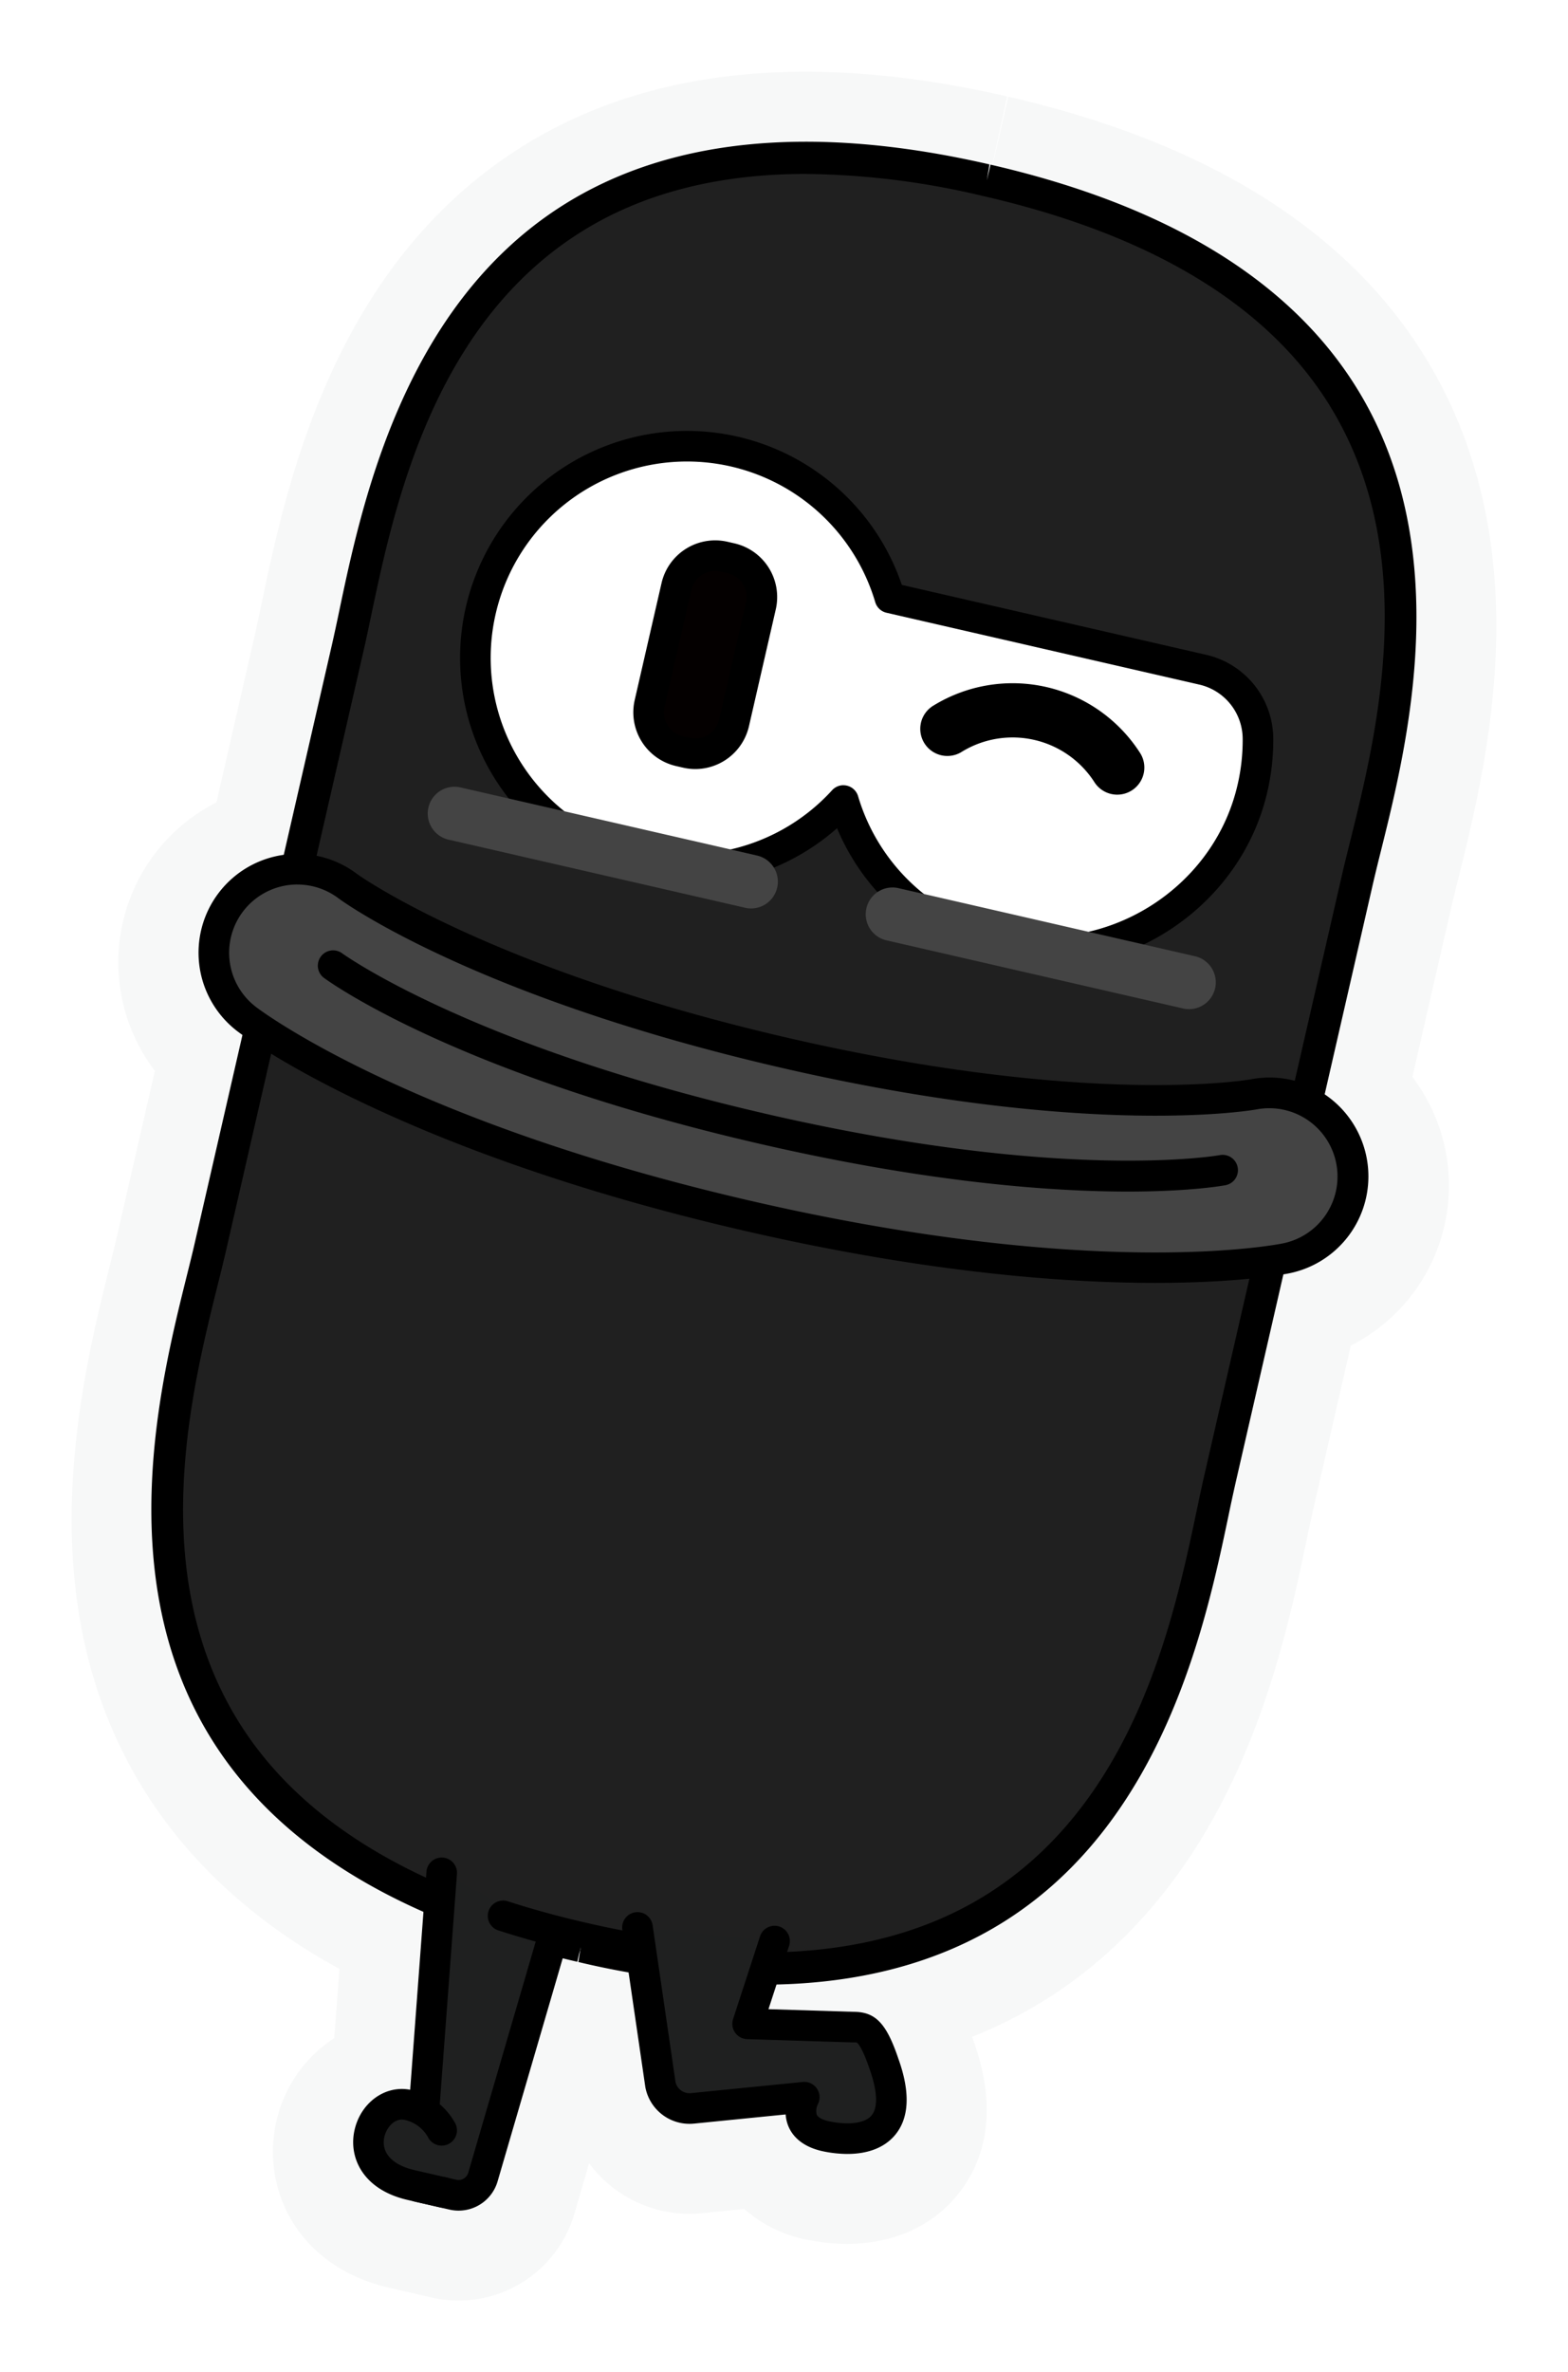 <svg xmlns="http://www.w3.org/2000/svg" viewBox="0 0 328 496">
    <defs>
        <filter id="qllw9fcqqa" x="0" y="0" width="328" height="496" filterUnits="userSpaceOnUse">
            <feOffset dy="2"/>
            <feGaussianBlur stdDeviation="5" result="blur"/>
            <feFlood flood-opacity=".161"/>
            <feComposite operator="in" in2="blur"/>
            <feComposite in="SourceGraphic"/>
        </filter>
    </defs>
    <g>
        <g style="filter:url(#qllw9fcqqa)">
            <path d="M80.931 466a25.335 25.335 0 0 1-5.678-.647l-8.771-2.016c-19.216-4.413-26.543-20.413-23.848-33.936a28.048 28.048 0 0 1 12.292-18.266l1.082-14.482C25.67 380.094 6.973 354.91 1.636 323.129-3.182 294.442 3.773 266.5 7.927 249.8c.591-2.372 1.132-4.54 1.576-6.473l7.9-34.43a37.492 37.492 0 0 1 12.877-56.134l8.011-34.932c.445-1.935.9-4.125 1.407-6.52C44.856 86.77 54.451 41.09 93.437 16.144c26.3-16.83 60.706-20.523 102.257-10.979L191.452 24.7l4.468-19.484c41.552 9.544 70.9 27.882 87.234 54.5 24.208 39.462 12.934 84.757 6.877 109.092a384.185 384.185 0 0 0-1.578 6.481l-8 34.882a37.54 37.54 0 0 1-12.886 56.174l-7.9 34.443c-.443 1.935-.9 4.125-1.406 6.52-3.389 16.129-9.061 43.126-24.6 66.28-11.748 17.5-26.9 29.948-45.3 37.265q.21.6.375 1.1c5.785 16.307 1.1 26.65-3.858 32.459-6.906 8.084-18.023 11.353-30.5 8.969a27.8 27.8 0 0 1-13.693-6.531l-8.794.878a26.133 26.133 0 0 1-23.657-10.433l-3.058 10.482A25.247 25.247 0 0 1 80.931 466m-14.093-29.463a5.076 5.076 0 0 1-.034.116zm27.317-66.387 11.38 2.96c1.776.462 3.584.912 5.443 1.339l-4.248 19.53 4.47-19.479a184.1 184.1 0 0 0 11.359 2.234l12.1 1.993 10.375-.055c53.03-.282 65.7-39.47 74.125-79.586a431.96 431.96 0 0 1 1.564-7.239l13.577-59.161 7.929-1.092-6.9-3.379 14.192-61.866a426.425 426.425 0 0 1 1.748-7.2c4.967-19.954 13.281-53.354-2.157-78.521-10.513-17.137-31.417-29.4-62.127-36.457l-.226-.051c-30.712-7.055-54.869-5.139-71.8 5.695C90.1 65.727 83.02 99.41 78.792 119.534a423.334 423.334 0 0 1-1.563 7.241l-14.2 61.9-7.638.034 6.617 4.412-13.571 59.153a428.348 428.348 0 0 1-1.746 7.187c-10.329 41.506-15.9 83.933 38.015 106.7zm154.058-136.723z" transform="translate(14.996 13)" style="fill:#f7f8f8"/>
        </g>
        <g>
            <path d="M268.963 170.81c7.121-31.04 37.749-119.623-77.52-146.1l-.113-.026-.114-.026C75.948-1.82 64.9 91.261 57.778 122.3L28.992 247.779c-7.121 31.039-37.749 119.623 77.52 146.1l.114.026.113.026c115.27 26.477 126.317-66.6 133.438-97.644z" transform="translate(15 13)" style="fill:#202020"/>
            <path d="M159.377 414.958a172.237 172.237 0 0 1-38.393-4.741l.527-3.334-.754 3.283c-37.038-8.508-62.872-24.319-76.782-46.995-20.56-33.514-10.384-74.4-4.915-96.369.617-2.483 1.182-4.753 1.648-6.776l28.786-125.48a413 413 0 0 0 1.472-6.818c4.654-22.154 13.317-63.389 46.426-84.576 22.4-14.333 52.538-17.29 89.58-8.78l-.528 3.335.754-3.284c37.039 8.509 62.873 24.319 76.783 46.994 20.56 33.513 10.385 74.4 4.918 96.366a405.745 405.745 0 0 0-1.65 6.781l-28.788 125.479a394.244 394.244 0 0 0-1.471 6.819c-4.654 22.153-13.318 63.388-46.427 84.575-14.075 9.007-31.208 13.521-51.186 13.521m9.211-378.591c-18.677 0-34.594 4.159-47.566 12.462-30.73 19.663-38.7 57.611-43.468 80.286-.535 2.549-1.024 4.879-1.5 6.939L47.27 261.533a405.625 405.625 0 0 1-1.677 6.9c-5.6 22.483-14.962 60.111 4.119 91.217 12.93 21.076 37.341 35.863 72.552 43.951l.226.051c35.211 8.089 63.622 5.434 84.446-7.889 30.727-19.664 38.7-57.611 43.465-80.284.535-2.55 1.025-4.881 1.5-6.941l28.789-125.48c.472-2.06 1.046-4.372 1.676-6.9 5.595-22.481 14.96-60.109-4.122-91.214-12.929-21.075-37.34-35.863-72.551-43.95l-.227-.051a165.515 165.515 0 0 0-36.876-4.572"/>
            <path d="m77.479 378.973-4.9 65.562 7.249 1.664a5.3 5.3 0 0 0 6.281-3.7l14.991-51.345" transform="translate(14.907 12.662)" style="fill:#1f2020"/>
            <path d="M95.934 462.197a8.5 8.5 0 0 1-1.909-.217l-7.247-1.663a3.2 3.2 0 0 1-2.475-3.357l4.9-65.563a3.2 3.2 0 1 1 6.381.477l-4.692 62.82 4.568 1.048a2.115 2.115 0 0 0 2.491-1.468l14.994-51.355a3.2 3.2 0 0 1 6.144 1.794l-14.994 51.344a8.5 8.5 0 0 1-8.161 6.14"/>
            <path d="M77.472 432.779a10.7 10.7 0 0 0-7.342-5.4c-7.878-1.337-13.49 13.493.92 16.8l6.776 1.555" transform="translate(14.929 12.662)" style="fill:#1f2020"/>
            <path d="M92.761 461.602a3.225 3.225 0 0 1-.719-.082l-6.775-1.558c-9.262-2.126-12.283-8.715-11.169-14.3 1.16-5.817 6.213-9.671 11.5-8.774a13.988 13.988 0 0 1 9.68 7.144 3.2 3.2 0 0 1-5.734 2.841 7.438 7.438 0 0 0-5.017-3.675c-2.011-.344-3.741 1.658-4.152 3.715-.641 3.21 1.723 5.756 6.324 6.812l6.774 1.555a3.2 3.2 0 0 1-.712 6.32"/>
            <path d="M90.361 387.9q7.785 2.514 16.683 4.568l.113.026.113.026q9.038 2.074 17.236 3.2" transform="translate(14.875 12.662)" style="fill:#131313"/>
            <path d="M139.388 411.584a3.039 3.039 0 0 1-.444-.03c-5.618-.778-11.511-1.871-17.512-3.248l.489-3.171-.716 3.119c-5.919-1.358-11.622-2.92-16.951-4.642a3.2 3.2 0 0 1 1.968-6.091c5.154 1.666 10.677 3.178 16.414 4.495l.227.052c5.819 1.336 11.525 2.394 16.959 3.146a3.2 3.2 0 0 1-.434 6.37"/>
            <path d="M141.636 241.4c-72.322-16.625-103.718-40.173-105.019-41.168a17.465 17.465 0 0 1 21.164-27.788c.178.131 27.664 20.18 91.662 34.9s97.459 8.68 97.791 8.618a17.474 17.474 0 0 1 6.832 34.274c-1.6.327-40.11 7.8-112.43-8.827" transform="translate(15 12.853)" style="fill:#444"/>
            <path d="M241.684 268.23c-19.133 0-47.884-2.145-85.762-10.854C82.914 240.59 51 216.641 49.675 215.63a20.663 20.663 0 0 1 25.04-32.877c.218.159 27.78 19.913 90.442 34.32 62.858 14.452 96.169 8.65 96.5 8.591a20.674 20.674 0 0 1 8.051 40.556c-.785.16-10.259 2.009-28.022 2.01M62.2 184.932a14.264 14.264 0 0 0-8.647 25.61c1.279.977 32.126 24.117 103.8 40.6 71.715 16.489 109.507 9.134 111.082 8.81a14.274 14.274 0 0 0-5.559-28c-.381.071-34.551 6.217-99.145-8.635-64.136-14.746-91.7-34.594-92.839-35.432a14.279 14.279 0 0 0-8.692-2.947"/>
            <path d="M235.944 249.132c-16.1 0-41.7-1.861-76.912-9.96-63.745-14.663-90.264-33.97-91.362-34.785a3.2 3.2 0 0 1 3.8-5.142c.257.189 26.737 19.37 88.989 33.689s94.429 8.632 94.746 8.572a3.2 3.2 0 0 1 1.179 6.29c-.6.113-7.4 1.336-20.44 1.336"/>
            <path d="M171.548 112a44.267 44.267 0 1 0-9.728 42.378 44.275 44.275 0 0 0 86.718-13.05A14.94 14.94 0 0 0 236.884 127z" transform="translate(14.608 13)" style="fill:#fff"/>
            <path d="M218.57 202.25a45.853 45.853 0 0 1-9.474-.987 47.46 47.46 0 0 1-34-28.1 47.465 47.465 0 1 1 13.552-50.871l63.558 14.59a18.065 18.065 0 0 1 14.137 17.415 47.716 47.716 0 0 1-1.6 12.733c-5.541 20.883-25.158 35.223-46.172 35.225M176.43 164.18a3.235 3.235 0 0 1 .716.081 3.2 3.2 0 0 1 2.351 2.208A41.075 41.075 0 0 0 210.418 195c21.036 4.437 42.628-8.85 48.139-29.618a41.318 41.318 0 0 0 1.389-11.024 11.684 11.684 0 0 0-9.169-11.245l-65.337-15a3.2 3.2 0 0 1-2.352-2.207 41.067 41.067 0 1 0-9.021 39.308 3.2 3.2 0 0 1 2.362-1.042"/>
            <path d="m128.766 144.454-1.478-.339a8.326 8.326 0 0 1-6.233-9.949l5.617-24.472a8.326 8.326 0 0 1 9.949-6.234l1.478.339a8.325 8.325 0 0 1 6.233 9.949l-5.617 24.472a8.327 8.327 0 0 1-9.949 6.234" transform="translate(14.831 12.925)" style="fill:#040000"/>
            <path d="M145.461 160.794a11.493 11.493 0 0 1-2.58-.294l-1.478-.339a11.525 11.525 0 0 1-8.636-13.783l5.617-24.472a11.516 11.516 0 0 1 13.783-8.638l1.478.339a11.518 11.518 0 0 1 8.638 13.783l-5.619 24.474a11.545 11.545 0 0 1-11.2 8.93m4.134-41.418a5.112 5.112 0 0 0-4.973 3.962l-5.618 24.472a5.127 5.127 0 0 0 3.824 6.117l1.478.339a5.125 5.125 0 0 0 6.122-3.839l5.619-24.472a5.11 5.11 0 0 0-3.831-6.114l-1.478-.339a5.082 5.082 0 0 0-1.141-.13"/>
            <path d="M234.03 198.121a5.616 5.616 0 0 1-1.258-.144l-62.022-14.238a5.6 5.6 0 0 1 2.507-10.916l62.021 14.239a5.6 5.6 0 0 1-1.248 11.059" transform="translate(14.694 12.871)" style="fill:#444"/>
            <path d="M142.235 177.048a5.616 5.616 0 0 1-1.258-.144l-62.023-14.237a5.6 5.6 0 1 1 2.506-10.916l62.023 14.238a5.6 5.6 0 0 1-1.248 11.059" transform="translate(14.882 12.888)" style="fill:#444"/>
            <path d="m118.537 390.329 4.8 32.844a6.243 6.243 0 0 0 6.74 4.981l23.352-2.332s-3.467 6.646 4.9 8.244 16.889-.977 11.754-15.261c-2.6-7.715-4.393-7.642-6.5-7.639l-22.009-.684 5.62-17.248" transform="translate(14.811 12.662)" style="fill:#1f2020"/>
            <path d="M177.27 450.346a25.265 25.265 0 0 1-4.73-.476c-4.611-.879-6.593-3.16-7.443-4.918a7.722 7.722 0 0 1-.75-2.865l-19.143 1.912a9.4 9.4 0 0 1-10.192-7.537 3.23 3.23 0 0 1-.028-.167l-4.8-32.844a3.201 3.201 0 0 1 6.335-.925l4.781 32.745a3 3 0 0 0 3.27 2.357l23.354-2.332a3.2 3.2 0 0 1 3.154 4.664 3.06 3.06 0 0 0-.212 2.214c.3.6 1.35 1.117 2.876 1.408 4.027.767 7.221.3 8.55-1.261 1.411-1.65 1.266-5.121-.406-9.773-1.642-4.877-2.622-5.476-2.662-5.5a5.821 5.821 0 0 0-.761-.024h-.163l-22.009-.684a3.2 3.2 0 0 1-2.942-4.19l5.62-17.248a3.2 3.2 0 1 1 6.084 1.983l-4.3 13.191 17.745.551h.024c4.607 0 6.906 2.39 9.406 9.817 2.534 7.047 2.281 12.463-.772 16.035-2.177 2.546-5.6 3.865-9.886 3.865"/>
            <path d="M233.71 166.149a5.666 5.666 0 0 1-4.831-2.7 20.342 20.342 0 0 0-27.577-6.331 5.67 5.67 0 1 1-6.09-9.564 31.674 31.674 0 0 1 43.32 9.945 5.672 5.672 0 0 1-4.822 8.65"/>
        </g>
    </g>
</svg>
